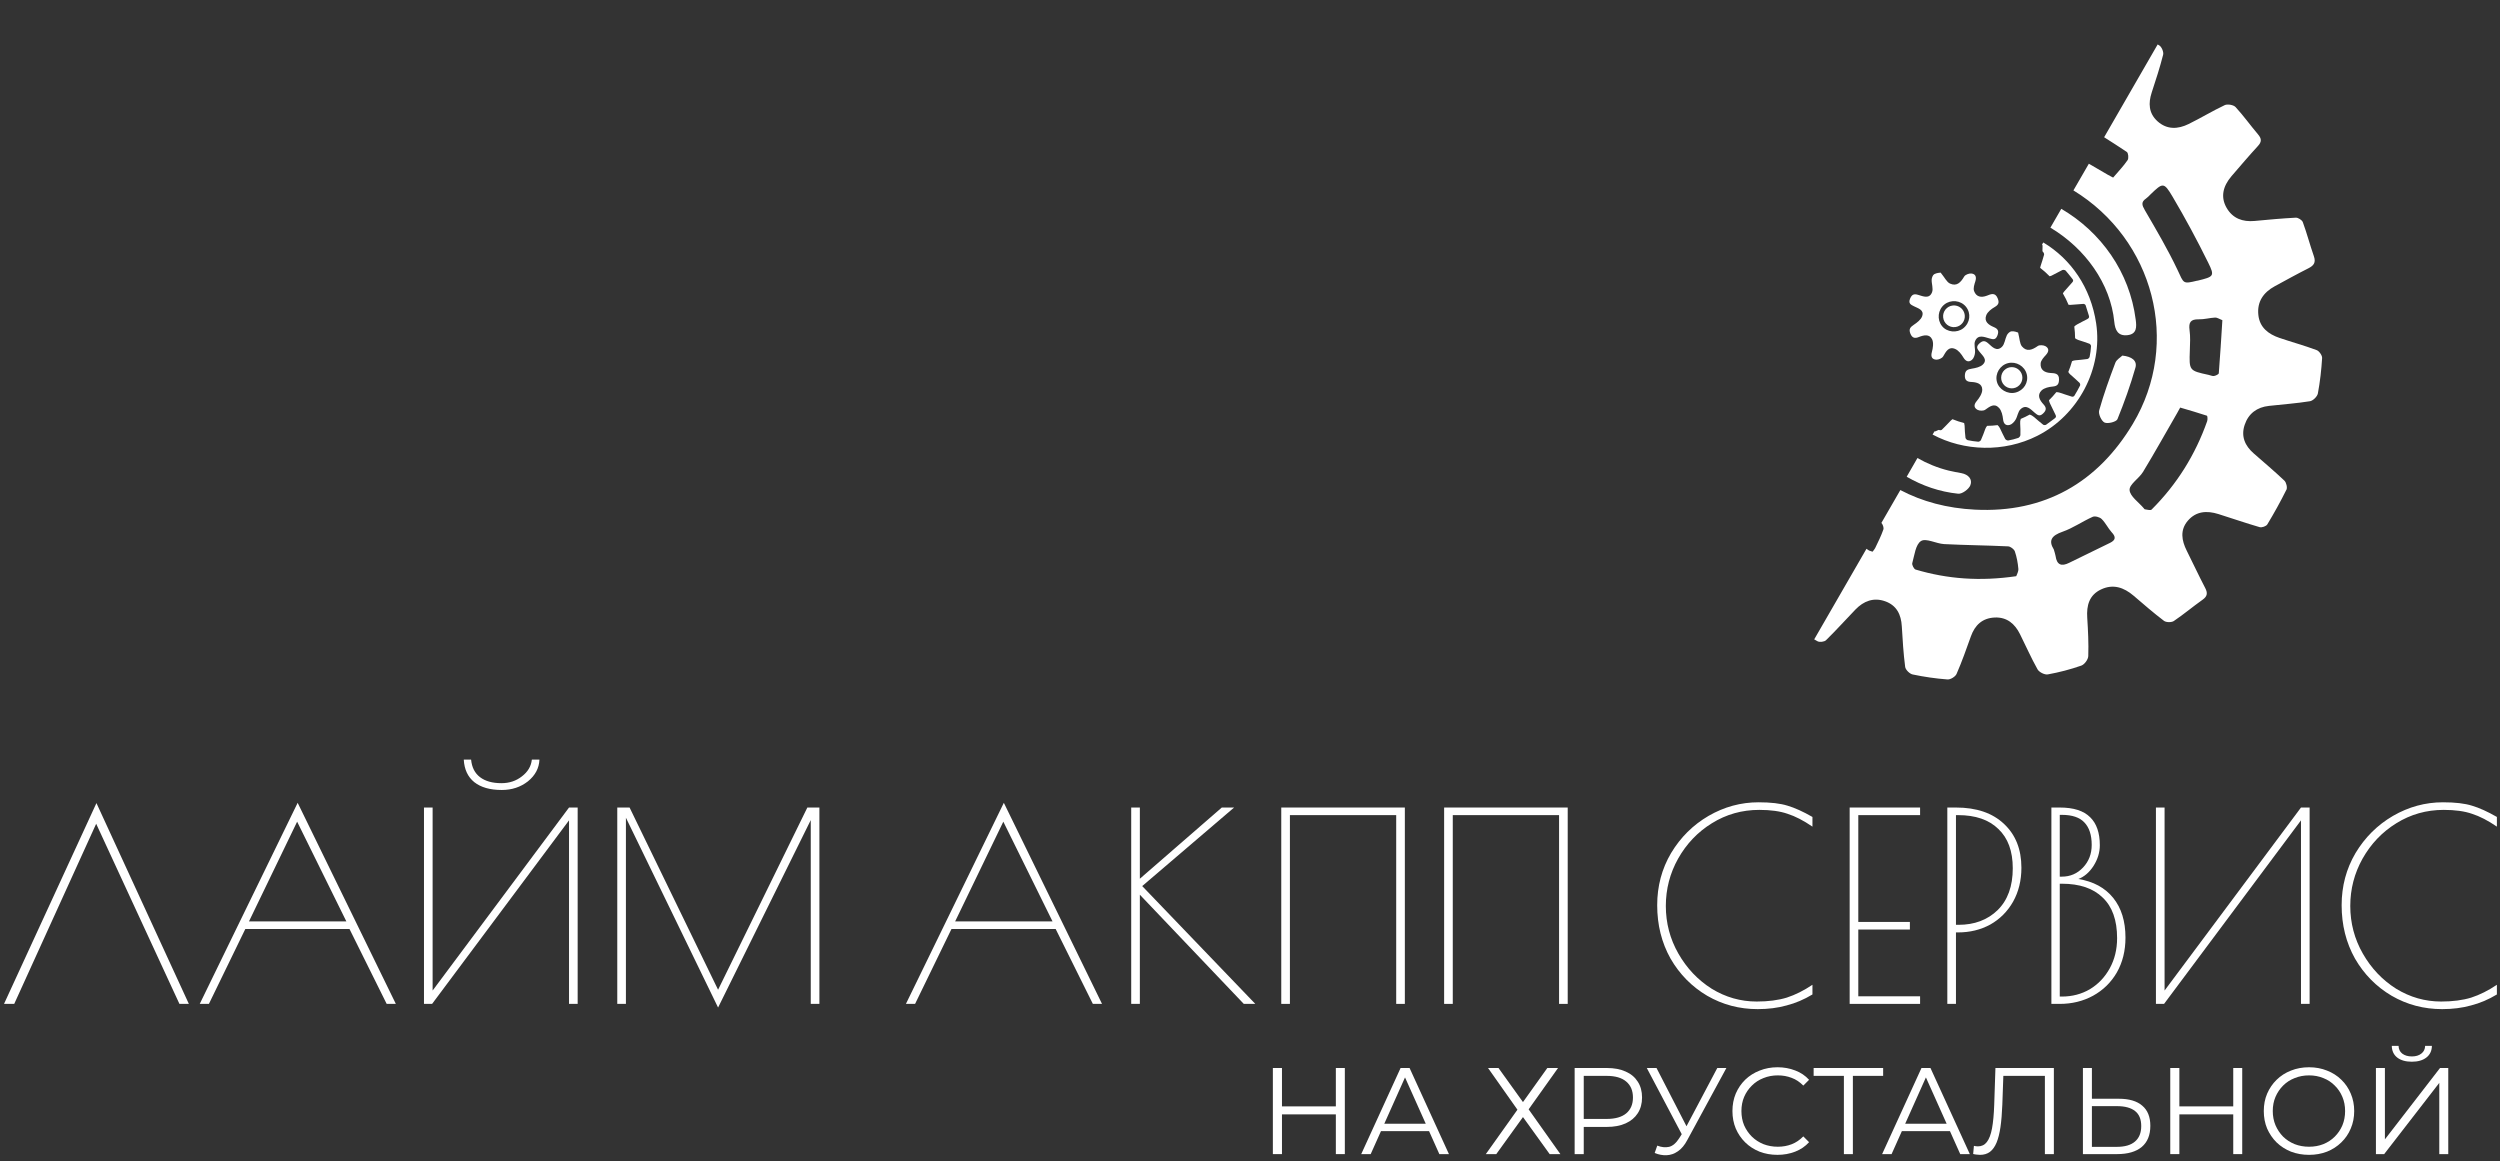 <?xml version="1.0" encoding="UTF-8"?> <svg xmlns="http://www.w3.org/2000/svg" width="351" height="163" viewBox="0 0 351 163" fill="none"><rect x="0" y="0" width="351" height="163" fill="#333333" stroke="none"/><path d="M297.977 49.924C299.291 50.057 300.092 50.632 299.815 51.618C299.117 54.071 298.254 56.484 297.289 58.855C297.135 59.225 295.944 59.533 295.482 59.328C295.041 59.123 294.579 58.106 294.723 57.624C295.359 55.365 296.16 53.137 296.991 50.94C297.156 50.488 297.72 50.18 297.977 49.924Z" fill="white"></path><path d="M321.015 68.773C321.169 68.455 321.004 67.746 320.727 67.48C319.341 66.165 317.873 64.933 316.436 63.671C315.183 62.583 314.608 61.258 315.153 59.646C315.686 58.055 316.877 57.172 318.561 56.987C320.481 56.772 322.421 56.638 324.331 56.33C324.752 56.258 325.347 55.673 325.429 55.242C325.737 53.599 325.922 51.926 326.025 50.263C326.045 49.903 325.614 49.287 325.255 49.154C323.55 48.517 321.785 48.035 320.06 47.45C318.479 46.916 317.247 45.971 317.072 44.206C316.877 42.368 317.781 41.054 319.372 40.191C320.943 39.339 322.514 38.467 324.105 37.666C324.875 37.276 325.173 36.844 324.865 35.962C324.31 34.38 323.889 32.748 323.314 31.188C323.201 30.89 322.647 30.541 322.329 30.561C320.399 30.664 318.469 30.838 316.538 31.023C314.865 31.177 313.479 30.674 312.617 29.186C311.765 27.707 312.052 26.188 313.315 24.72C314.537 23.303 315.748 21.876 317.021 20.49C317.565 19.895 317.534 19.463 317.021 18.858C315.953 17.605 314.999 16.25 313.879 15.038C313.592 14.72 312.74 14.576 312.35 14.761C310.635 15.572 309.003 16.568 307.288 17.41C305.79 18.149 304.25 18.231 302.915 17.03C301.662 15.891 301.611 14.484 302.104 12.975C302.679 11.219 303.254 9.464 303.705 7.677C303.798 7.298 303.5 6.579 303.161 6.374C303.089 6.332 303.018 6.291 302.935 6.24L295.42 19.268C296.498 19.946 297.556 20.634 298.603 21.332C298.819 21.476 298.89 22.225 298.716 22.482C298.141 23.323 297.412 24.083 296.683 24.935C296.416 24.792 296.17 24.668 295.934 24.535C295.051 24.022 294.147 23.508 293.275 22.985L291.108 26.732C302.381 33.621 306.251 48.138 299.455 59.502C294.527 67.746 287.053 72.048 277.3 71.555C273.358 71.36 269.867 70.416 266.808 68.804L264.149 73.414C264.354 73.639 264.508 74.091 264.426 74.338C264.118 75.231 263.687 76.083 263.276 76.945C263.194 77.12 263.05 77.263 262.907 77.459C262.701 77.376 262.486 77.346 262.332 77.243C262.239 77.181 262.157 77.109 262.054 77.048L254.714 89.768C254.868 89.861 255.001 89.943 255.166 90.025C255.463 90.199 256.141 90.117 256.377 89.881C257.794 88.495 259.128 87.006 260.504 85.579C261.654 84.388 263.05 83.844 264.672 84.419C266.294 84.994 266.921 86.288 267.013 87.93C267.126 89.84 267.239 91.739 267.485 93.628C267.537 94.039 268.122 94.614 268.543 94.696C270.155 95.035 271.797 95.271 273.43 95.394C273.851 95.425 274.538 95.004 274.703 94.614C275.452 92.899 276.078 91.123 276.705 89.368C277.269 87.766 278.316 86.781 280.062 86.698C281.776 86.626 282.885 87.581 283.604 89.029C284.435 90.682 285.174 92.386 286.078 93.988C286.304 94.378 287.074 94.768 287.515 94.686C289.107 94.398 290.677 93.988 292.207 93.454C292.659 93.3 293.182 92.591 293.193 92.109C293.254 90.322 293.162 88.526 293.049 86.74C292.936 85.015 293.316 83.547 294.989 82.756C296.683 81.955 298.182 82.469 299.547 83.629C300.954 84.83 302.35 86.052 303.829 87.171C304.137 87.397 304.886 87.407 305.204 87.191C306.59 86.257 307.874 85.169 309.239 84.204C309.927 83.721 309.978 83.249 309.598 82.53C308.705 80.816 307.884 79.05 307.021 77.325C306.303 75.888 306.046 74.44 307.165 73.116C308.325 71.761 309.845 71.668 311.457 72.171C313.387 72.777 315.306 73.444 317.247 74.009C317.565 74.101 318.181 73.886 318.335 73.619C319.29 72.038 320.183 70.426 321.004 68.773H321.015ZM268.943 79.964C268.717 79.892 268.42 79.306 268.481 79.07C268.789 77.972 268.943 76.442 269.713 75.96C270.411 75.518 271.838 76.329 272.957 76.391C275.945 76.545 278.943 76.565 281.93 76.709C282.269 76.719 282.772 77.099 282.885 77.418C283.152 78.198 283.306 79.04 283.378 79.861C283.409 80.261 283.152 80.672 283.08 80.898C277.998 81.637 273.43 81.298 268.943 79.964ZM308.51 39.401C306.436 39.904 306.631 39.822 305.728 37.902C304.362 35.017 302.74 32.266 301.139 29.514C300.738 28.816 300.574 28.375 301.293 27.882C301.529 27.718 301.724 27.502 301.929 27.297C303.664 25.623 303.808 25.551 305.03 27.615C306.816 30.633 308.479 33.734 310.03 36.875C310.974 38.785 310.83 38.846 308.52 39.411L308.51 39.401ZM308.695 44.832C309.465 44.852 310.235 44.626 311.015 44.585C311.292 44.575 311.59 44.791 312.021 44.955C311.857 47.542 311.713 49.986 311.518 52.408C311.498 52.552 311.097 52.747 310.851 52.788C310.615 52.829 310.348 52.686 310.091 52.634C307.34 52.039 307.35 52.029 307.453 49.185C307.483 48.23 307.545 47.275 307.412 46.341C307.268 45.253 307.566 44.811 308.695 44.832ZM296.252 76.216C294.342 77.151 292.423 78.075 290.513 79.019C289.425 79.563 288.778 79.317 288.603 78.064C288.562 77.808 288.47 77.561 288.357 77.151C287.567 75.877 288.049 75.19 289.579 74.656C291.057 74.142 292.382 73.198 293.819 72.561C294.137 72.418 294.794 72.603 295.061 72.859C295.615 73.393 295.954 74.142 296.468 74.717C297.094 75.374 297.063 75.816 296.252 76.216ZM302.083 71.545C301.929 71.699 301.447 71.545 301.118 71.504C301.077 71.494 301.046 71.422 301.005 71.381C300.287 70.518 299.044 69.687 298.993 68.794C298.952 67.993 300.317 67.182 300.872 66.268C302.525 63.547 304.075 60.755 305.666 58.004C305.81 57.747 305.954 57.48 306.098 57.223C307.422 57.614 308.644 57.963 309.845 58.363C309.937 58.394 309.968 58.897 309.886 59.133C308.223 63.845 305.636 68.003 302.083 71.545Z" fill="white"></path><ellipse cx="274.336" cy="44.408" rx="1.525" ry="1.525" transform="rotate(-6.418 274.336 44.408)" fill="white"></ellipse><path d="M272.465 38.273C273.042 38.982 273.319 39.6 273.774 39.812C274.739 40.257 275.294 39.637 275.773 38.826C275.917 38.57 276.445 38.367 276.775 38.399C277.365 38.461 277.527 38.872 277.346 39.471C277.207 39.915 277.009 40.477 277.163 40.869C277.46 41.681 278.143 41.825 278.96 41.514C279.478 41.316 280.099 40.992 280.462 41.853C280.696 42.424 280.663 42.753 280.075 43.096C279.599 43.366 279.063 43.775 278.873 44.254C278.528 45.141 279.192 45.619 279.951 45.931C280.52 46.171 280.676 46.494 280.43 47.123C280.177 47.765 279.81 47.648 279.324 47.517C278.592 47.317 277.723 46.908 277.305 47.883C277.106 48.343 277.35 48.988 277.291 49.532C277.258 49.885 277.106 50.324 276.859 50.525C276.43 50.875 276.016 50.779 275.672 50.213C275.389 49.733 274.976 49.187 274.492 48.987C273.58 48.609 273.218 49.357 272.817 50.043C272.663 50.303 272.172 50.512 271.851 50.499C271.246 50.455 271.055 50.079 271.234 49.425C271.386 48.862 271.5 48.136 271.272 47.653C270.905 46.861 270.098 47.043 269.411 47.317C268.85 47.547 268.467 47.471 268.214 46.831C267.964 46.2 268.205 45.934 268.697 45.601C269.165 45.29 269.702 44.88 269.869 44.4C270.187 43.504 269.308 43.301 268.724 43.001C268.287 42.781 267.912 42.622 268.16 41.971C268.397 41.37 268.693 41.203 269.31 41.399C270.009 41.603 270.879 42.012 271.26 41.031C271.456 40.515 271.181 39.851 271.206 39.254C271.222 38.989 271.366 38.609 271.564 38.497C271.898 38.314 272.336 38.286 272.465 38.273ZM275.653 46.081C276.613 45.313 276.765 43.996 276.023 43.069C275.289 42.16 273.907 42.015 272.989 42.753C272.071 43.491 271.926 44.873 272.66 45.781C273.345 46.655 274.768 46.793 275.653 46.081Z" fill="white"></path><ellipse cx="282.453" cy="53.035" rx="1.491" ry="1.491" transform="rotate(0.616 282.453 53.035)" fill="white"></ellipse><path d="M283.342 46.691C283.569 47.576 283.56 48.246 283.884 48.64C284.569 49.45 285.341 49.114 286.105 48.579C286.348 48.411 286.908 48.447 287.193 48.608C287.705 48.911 287.681 49.352 287.26 49.82C286.946 50.165 286.538 50.599 286.508 51.02C286.434 51.887 286.996 52.304 287.871 52.366C288.431 52.402 289.123 52.373 289.087 53.305C289.065 53.925 288.883 54.205 288.221 54.269C287.671 54.314 287.019 54.46 286.643 54.811C285.965 55.473 286.36 56.187 286.914 56.777C287.328 57.232 287.345 57.588 286.849 58.054C286.357 58.531 286.069 58.276 285.679 57.952C285.095 57.455 284.483 56.722 283.693 57.444C283.315 57.785 283.266 58.465 282.983 58.929C282.805 59.229 282.481 59.577 282.173 59.657C281.636 59.794 281.303 59.53 281.232 58.88C281.174 58.323 281.025 57.661 280.672 57.275C279.998 56.547 279.361 57.081 278.714 57.534C278.471 57.702 277.928 57.693 277.646 57.542C277.114 57.245 277.101 56.824 277.531 56.311C277.904 55.865 278.309 55.253 278.308 54.712C278.308 53.843 277.498 53.659 276.758 53.626C276.148 53.602 275.833 53.365 275.868 52.678C275.906 52 276.242 51.861 276.831 51.763C277.381 51.675 278.045 51.537 278.406 51.168C279.08 50.487 278.357 49.941 277.948 49.421C277.649 49.042 277.368 48.732 277.871 48.253C278.339 47.805 278.672 47.783 279.153 48.211C279.701 48.695 280.323 49.426 281.078 48.692C281.467 48.306 281.505 47.586 281.77 47.052C281.891 46.82 282.188 46.531 282.417 46.515C282.81 46.478 283.215 46.65 283.342 46.691ZM282.96 55.12C284.146 54.826 284.841 53.694 284.555 52.538C284.264 51.404 283.077 50.702 281.931 50.985C280.795 51.266 280.075 52.468 280.363 53.592C280.629 54.668 281.863 55.391 282.96 55.12Z" fill="white"></path><path d="M287.884 31.967C292.761 34.883 296.323 39.821 296.847 45.19C296.96 46.35 297.36 47.202 298.685 47.059C300.03 46.915 299.988 45.899 299.855 44.892C299.003 38.188 294.978 32.573 289.404 29.318L287.874 31.967H287.884Z" fill="white"></path><path d="M267.699 66.935C269.907 68.208 272.319 69.05 274.927 69.317C275.481 69.378 276.426 68.68 276.641 68.126C276.97 67.284 276.354 66.617 275.389 66.432C274.793 66.319 274.188 66.216 273.602 66.073C272.052 65.693 270.574 65.087 269.208 64.307L267.699 66.935Z" fill="white"></path><path d="M294.3 45.396C293.551 40.376 290.758 36.361 286.877 34.041L286.703 34.339C286.888 34.441 286.652 35.253 286.826 35.365C286.929 35.427 287.011 35.643 286.99 35.756C286.847 36.289 286.672 36.813 286.498 37.347C286.467 37.429 286.457 37.511 286.436 37.604C286.908 37.963 287.35 38.363 287.771 38.794C287.863 38.764 287.945 38.743 288.038 38.702C288.551 38.456 289.044 38.158 289.557 37.912C289.68 37.86 289.927 37.901 290.019 37.994C290.347 38.353 290.635 38.764 290.953 39.144C291.107 39.328 291.117 39.452 290.953 39.636C290.573 40.047 290.204 40.478 289.834 40.899C289.752 41.002 289.68 41.094 289.629 41.197C289.927 41.7 290.193 42.234 290.419 42.788C290.532 42.809 290.655 42.809 290.789 42.798C291.364 42.747 291.949 42.696 292.524 42.665C292.627 42.665 292.791 42.768 292.822 42.86C292.986 43.332 293.109 43.825 293.273 44.297C293.366 44.564 293.273 44.687 293.037 44.811C292.555 45.047 292.083 45.303 291.61 45.56C291.456 45.642 291.333 45.745 291.23 45.848C291.302 46.402 291.343 46.946 291.343 47.49C291.477 47.593 291.631 47.675 291.805 47.737C292.319 47.911 292.853 48.065 293.356 48.26C293.458 48.301 293.592 48.486 293.581 48.599C293.551 49.102 293.489 49.605 293.386 50.088C293.366 50.221 293.181 50.396 293.058 50.406C292.483 50.498 291.908 50.529 291.333 50.591C291.179 50.611 291.035 50.652 290.912 50.714C290.768 51.227 290.594 51.73 290.389 52.223C290.46 52.356 290.553 52.48 290.686 52.593C291.117 52.972 291.549 53.342 291.959 53.742C292.041 53.825 292.093 54.03 292.041 54.133C291.795 54.625 291.518 55.108 291.23 55.58C291.179 55.662 290.994 55.724 290.902 55.693C290.317 55.519 289.752 55.313 289.177 55.129C289.013 55.077 288.859 55.057 288.705 55.057C288.387 55.457 288.048 55.837 287.678 56.196C287.709 56.35 287.75 56.514 287.832 56.668C288.089 57.192 288.325 57.716 288.592 58.239C288.705 58.455 288.684 58.599 288.479 58.742C288.068 59.03 287.678 59.358 287.268 59.635C287.175 59.697 286.949 59.697 286.857 59.625C286.415 59.286 286.005 58.917 285.584 58.557C285.389 58.393 285.183 58.27 284.968 58.208C284.567 58.434 284.147 58.629 283.715 58.814C283.643 59.009 283.613 59.235 283.633 59.471C283.664 60.005 283.685 60.549 283.664 61.083C283.654 61.227 283.5 61.432 283.366 61.483C282.904 61.637 282.432 61.761 281.96 61.843C281.826 61.863 281.6 61.75 281.529 61.627C281.262 61.145 281.046 60.631 280.8 60.139C280.707 59.954 280.594 59.81 280.461 59.687C279.968 59.748 279.475 59.789 278.993 59.789C278.89 59.913 278.798 60.046 278.736 60.221C278.541 60.755 278.356 61.278 278.12 61.791C278.069 61.904 277.863 62.028 277.74 62.017C277.247 61.976 276.755 61.904 276.272 61.802C276.149 61.771 275.974 61.596 275.954 61.473C275.882 60.908 275.851 60.334 275.831 59.769C275.82 59.635 275.8 59.512 275.769 59.399C275.204 59.256 274.66 59.071 274.126 58.855C274.044 58.917 273.962 58.978 273.89 59.05C273.469 59.481 273.069 59.923 272.638 60.334C272.566 60.405 272.361 60.426 272.279 60.375C272.135 60.292 271.745 60.642 271.601 60.559L271.334 61.011C275.738 63.372 281.375 63.547 286.046 61.186C291.805 58.28 295.255 51.72 294.3 45.396Z" fill="white"></path><path d="M333.58 162.037V149.947H334.841V159.965L342.579 149.947H343.736V162.037H342.475V152.037L334.737 162.037H333.58ZM338.623 149.066C337.76 149.066 337.075 148.871 336.568 148.479C336.073 148.088 335.82 147.541 335.808 146.838H336.758C336.77 147.299 336.942 147.662 337.276 147.926C337.622 148.191 338.071 148.324 338.623 148.324C339.176 148.324 339.619 148.191 339.953 147.926C340.299 147.662 340.477 147.299 340.489 146.838H341.439C341.427 147.541 341.168 148.088 340.661 148.479C340.155 148.871 339.475 149.066 338.623 149.066Z" fill="white"></path><path d="M324.192 162.141C323.282 162.141 322.436 161.991 321.653 161.692C320.881 161.381 320.208 160.949 319.632 160.396C319.068 159.832 318.625 159.181 318.302 158.445C317.991 157.696 317.836 156.879 317.836 155.992C317.836 155.105 317.991 154.294 318.302 153.557C318.625 152.808 319.068 152.158 319.632 151.605C320.208 151.041 320.881 150.609 321.653 150.31C322.424 149.999 323.271 149.843 324.192 149.843C325.101 149.843 325.942 149.999 326.713 150.31C327.485 150.609 328.153 151.035 328.717 151.588C329.293 152.14 329.736 152.791 330.047 153.539C330.369 154.288 330.53 155.105 330.53 155.992C330.53 156.879 330.369 157.696 330.047 158.445C329.736 159.193 329.293 159.844 328.717 160.396C328.153 160.949 327.485 161.381 326.713 161.692C325.942 161.991 325.101 162.141 324.192 162.141ZM324.192 161.001C324.917 161.001 325.585 160.88 326.195 160.638C326.817 160.385 327.353 160.034 327.802 159.584C328.262 159.124 328.619 158.594 328.872 157.996C329.126 157.385 329.252 156.717 329.252 155.992C329.252 155.267 329.126 154.605 328.872 154.006C328.619 153.396 328.262 152.866 327.802 152.417C327.353 151.956 326.817 151.605 326.195 151.363C325.585 151.11 324.917 150.983 324.192 150.983C323.466 150.983 322.793 151.11 322.171 151.363C321.549 151.605 321.008 151.956 320.548 152.417C320.098 152.866 319.742 153.396 319.477 154.006C319.223 154.605 319.097 155.267 319.097 155.992C319.097 156.706 319.223 157.368 319.477 157.978C319.742 158.589 320.098 159.124 320.548 159.584C321.008 160.034 321.549 160.385 322.171 160.638C322.793 160.88 323.466 161.001 324.192 161.001Z" fill="white"></path><path d="M313.548 149.947H314.808V162.037H313.548V149.947ZM305.983 162.037H304.705V149.947H305.983V162.037ZM313.668 156.458H305.845V155.336H313.668V156.458Z" fill="white"></path><path d="M297.503 154.265C298.931 154.265 300.019 154.587 300.767 155.232C301.527 155.866 301.907 156.81 301.907 158.065C301.907 159.366 301.504 160.356 300.698 161.035C299.892 161.703 298.741 162.037 297.244 162.037H292.442V149.947H293.703V154.265H297.503ZM297.209 161.018C298.326 161.018 299.173 160.771 299.748 160.275C300.335 159.78 300.629 159.055 300.629 158.099C300.629 157.144 300.341 156.441 299.765 155.992C299.19 155.532 298.338 155.301 297.209 155.301H293.703V161.018H297.209Z" fill="white"></path><path d="M278 162.141C277.839 162.141 277.684 162.129 277.534 162.106C277.384 162.095 277.217 162.066 277.033 162.02L277.137 160.88C277.333 160.926 277.523 160.949 277.707 160.949C278.225 160.949 278.639 160.748 278.95 160.345C279.273 159.93 279.515 159.297 279.676 158.445C279.837 157.581 279.941 156.476 279.987 155.129L280.159 149.947H288.363V162.037H287.102V150.707L287.431 151.053H280.971L281.282 150.69L281.127 155.094C281.08 156.303 280.994 157.351 280.867 158.237C280.741 159.113 280.557 159.844 280.315 160.431C280.073 161.007 279.762 161.438 279.382 161.726C279.002 162.003 278.542 162.141 278 162.141Z" fill="white"></path><path d="M264.25 162.037L269.776 149.947H271.037L276.564 162.037H275.217L270.139 150.69H270.657L265.579 162.037H264.25ZM266.426 158.807L266.806 157.771H273.835L274.215 158.807H266.426Z" fill="white"></path><path d="M258.883 162.037V150.707L259.228 151.053H254.634V149.947H264.393V151.053H259.816L260.144 150.707V162.037H258.883Z" fill="white"></path><path d="M249.556 162.141C248.647 162.141 247.806 161.991 247.035 161.692C246.263 161.381 245.595 160.949 245.031 160.396C244.467 159.844 244.024 159.193 243.701 158.445C243.39 157.696 243.235 156.879 243.235 155.992C243.235 155.105 243.39 154.288 243.701 153.539C244.024 152.791 244.467 152.14 245.031 151.588C245.607 151.035 246.28 150.609 247.052 150.31C247.823 149.999 248.664 149.843 249.574 149.843C250.449 149.843 251.272 149.993 252.043 150.292C252.815 150.58 253.465 151.018 253.995 151.605L253.183 152.417C252.688 151.91 252.141 151.548 251.542 151.329C250.944 151.098 250.299 150.983 249.608 150.983C248.883 150.983 248.209 151.11 247.587 151.363C246.966 151.605 246.424 151.956 245.964 152.417C245.503 152.866 245.14 153.396 244.876 154.006C244.622 154.605 244.496 155.267 244.496 155.992C244.496 156.717 244.622 157.385 244.876 157.996C245.14 158.594 245.503 159.124 245.964 159.584C246.424 160.034 246.966 160.385 247.587 160.638C248.209 160.88 248.883 161.001 249.608 161.001C250.299 161.001 250.944 160.886 251.542 160.655C252.141 160.425 252.688 160.057 253.183 159.55L253.995 160.362C253.465 160.949 252.815 161.392 252.043 161.692C251.272 161.991 250.443 162.141 249.556 162.141Z" fill="white"></path><path d="M232.679 160.845C233.266 161.076 233.818 161.133 234.337 161.018C234.855 160.891 235.333 160.483 235.77 159.792L236.357 158.859L236.478 158.704L241.107 149.947H242.385L236.893 160.068C236.524 160.771 236.087 161.294 235.58 161.64C235.085 161.985 234.555 162.17 233.991 162.193C233.438 162.216 232.88 162.112 232.316 161.882L232.679 160.845ZM236.444 159.861L231.21 149.947H232.575L237.135 158.807L236.444 159.861Z" fill="white"></path><path d="M221.08 162.037V149.947H225.605C226.629 149.947 227.51 150.114 228.247 150.448C228.984 150.77 229.548 151.243 229.94 151.864C230.343 152.475 230.544 153.217 230.544 154.092C230.544 154.944 230.343 155.681 229.94 156.303C229.548 156.913 228.984 157.385 228.247 157.719C227.51 158.053 226.629 158.22 225.605 158.22H221.788L222.358 157.616V162.037H221.08ZM222.358 157.719L221.788 157.098H225.57C226.779 157.098 227.695 156.838 228.316 156.32C228.95 155.791 229.266 155.048 229.266 154.092C229.266 153.125 228.95 152.377 228.316 151.847C227.695 151.317 226.779 151.053 225.57 151.053H221.788L222.358 150.448V157.719Z" fill="white"></path><path d="M208.92 149.947H210.388L213.825 154.731L217.245 149.947H218.748L214.62 155.75L219.076 162.037H217.573L213.825 156.838L210.077 162.037H208.609L213.048 155.802L208.92 149.947Z" fill="white"></path><path d="M191.116 162.037L196.643 149.947H197.904L203.431 162.037H202.084L197.006 150.69H197.524L192.446 162.037H191.116ZM193.292 158.807L193.672 157.771H200.702L201.082 158.807H193.292Z" fill="white"></path><path d="M187.553 149.947H188.814V162.037H187.553V149.947ZM179.988 162.037H178.71V149.947H179.988V162.037ZM187.674 156.458H179.85V155.336H187.674V156.458Z" fill="white"></path><path d="M342.881 141.681C340.308 141.681 337.943 141.056 335.787 139.806C333.63 138.532 331.915 136.792 330.641 134.587C329.391 132.357 328.766 129.857 328.766 127.088C328.766 124.417 329.416 121.978 330.714 119.773C332.038 117.567 333.79 115.827 335.971 114.553C338.176 113.279 340.517 112.642 342.992 112.642C344.707 112.642 346.067 112.801 347.072 113.12C348.077 113.414 349.241 113.941 350.564 114.7V116.06C349.314 115.203 348.15 114.602 347.072 114.259C346.018 113.892 344.695 113.708 343.102 113.708C340.676 113.708 338.458 114.333 336.449 115.582C334.464 116.808 332.883 118.462 331.707 120.545C330.555 122.603 329.979 124.821 329.979 127.198C329.979 129.6 330.567 131.83 331.744 133.888C332.92 135.947 334.476 137.589 336.412 138.814C338.372 140.015 340.48 140.615 342.734 140.615C344.352 140.615 345.761 140.431 346.962 140.064C348.162 139.672 349.363 139.071 350.564 138.262V139.622C349.388 140.333 348.175 140.848 346.925 141.166C345.7 141.509 344.352 141.681 342.881 141.681Z" fill="white"></path><path d="M302.693 113.377H303.906V139.071L323.058 113.377H324.271V140.946H323.058V115.178L303.833 140.946H302.693V113.377Z" fill="white"></path><path d="M288.015 113.377H289.191C291.127 113.377 292.548 113.83 293.455 114.737C294.362 115.619 294.815 116.93 294.815 118.67C294.815 119.675 294.521 120.643 293.933 121.574C293.345 122.481 292.634 123.093 291.801 123.412C293.908 123.755 295.538 124.637 296.69 126.059C297.841 127.48 298.417 129.342 298.417 131.646C298.417 133.484 298.013 135.114 297.204 136.535C296.396 137.932 295.281 139.022 293.859 139.806C292.462 140.566 290.906 140.946 289.191 140.946H288.015V113.377ZM289.485 123.081C290.661 123.081 291.654 122.652 292.462 121.795C293.271 120.937 293.675 119.883 293.675 118.633C293.675 117.237 293.332 116.183 292.646 115.472C291.985 114.762 290.931 114.406 289.485 114.406H289.191V123.081H289.485ZM289.485 139.917C290.931 139.917 292.242 139.574 293.418 138.887C294.594 138.177 295.526 137.196 296.212 135.947C296.898 134.697 297.241 133.288 297.241 131.719C297.241 129.195 296.567 127.296 295.219 126.022C293.896 124.723 291.985 124.074 289.485 124.074H289.191V139.917H289.485Z" fill="white"></path><path d="M273.404 113.377H274.617C277.509 113.377 279.763 114.149 281.38 115.693C282.998 117.212 283.806 119.258 283.806 121.831C283.806 123.62 283.414 125.213 282.63 126.61C281.846 127.982 280.78 129.048 279.432 129.808C278.084 130.543 276.577 130.911 274.911 130.911H274.617V140.946H273.404V113.377ZM274.984 129.845C277.214 129.845 279.04 129.159 280.461 127.786C281.883 126.389 282.593 124.429 282.593 121.905C282.593 119.503 281.92 117.665 280.572 116.391C279.248 115.092 277.361 114.443 274.911 114.443H274.617V129.845H274.984Z" fill="white"></path><path d="M259.692 113.377H269.58V114.443H260.905V129.44H268.147V130.506H260.905V139.88H269.58V140.946H259.692V113.377Z" fill="white"></path><path d="M246.785 141.681C244.212 141.681 241.847 141.056 239.691 139.806C237.534 138.532 235.819 136.792 234.545 134.587C233.295 132.357 232.67 129.857 232.67 127.088C232.67 124.417 233.319 121.978 234.618 119.773C235.941 117.567 237.694 115.827 239.875 114.553C242.08 113.279 244.42 112.642 246.895 112.642C248.611 112.642 249.971 112.801 250.976 113.12C251.98 113.414 253.144 113.941 254.468 114.7V116.06C253.218 115.203 252.054 114.602 250.976 114.259C249.922 113.892 248.599 113.708 247.006 113.708C244.58 113.708 242.362 114.333 240.352 115.582C238.367 116.808 236.787 118.462 235.611 120.545C234.459 122.603 233.883 124.821 233.883 127.198C233.883 129.6 234.471 131.83 235.647 133.888C236.824 135.947 238.38 137.589 240.316 138.814C242.276 140.015 244.384 140.615 246.638 140.615C248.256 140.615 249.665 140.431 250.865 140.064C252.066 139.672 253.267 139.071 254.468 138.262V139.622C253.291 140.333 252.078 140.848 250.829 141.166C249.603 141.509 248.256 141.681 246.785 141.681Z" fill="white"></path><path d="M202.756 113.377H220.106V140.946H218.893V114.443H203.969V140.946H202.756V113.377Z" fill="white"></path><path d="M179.89 113.377H197.24V140.946H196.027V114.443H181.103V140.946H179.89V113.377Z" fill="white"></path><path d="M174.628 140.946L160.035 125.618V140.946H158.822V113.377H160.035V123.375L171.54 113.377H173.268L160.366 124.405L176.245 140.946H174.628Z" fill="white"></path><path d="M154.724 140.946H153.437L148.217 130.433H133.587L128.478 140.946H127.191L140.939 112.715L154.724 140.946ZM147.776 129.367L140.866 115.362L134.102 129.367H147.776Z" fill="white"></path><path d="M115.043 113.377V140.946H113.83V115.141L100.818 141.46L87.879 114.811V140.946H86.665V113.377H88.393L100.818 138.961L113.352 113.377H115.043Z" fill="white"></path><path d="M59.527 113.377H60.74V139.071L79.891 113.377H81.104V140.946H79.891V115.178L60.666 140.946H59.527V113.377ZM70.444 110.914C68.802 110.914 67.516 110.547 66.585 109.811C65.678 109.076 65.188 108.022 65.114 106.65H66.143C66.241 107.728 66.658 108.549 67.393 109.113C68.128 109.677 69.133 109.958 70.407 109.958C71.51 109.958 72.466 109.64 73.275 109.003C74.108 108.366 74.573 107.581 74.671 106.65H75.737C75.688 107.851 75.149 108.868 74.12 109.701C73.091 110.51 71.865 110.914 70.444 110.914Z" fill="white"></path><path d="M55.576 140.946H54.289L49.07 130.433H34.44L29.331 140.946H28.044L41.792 112.715L55.576 140.946ZM48.629 129.367L41.718 115.362L34.955 129.367H48.629Z" fill="white"></path><path d="M25.192 140.946L13.503 115.656L1.998 140.946H0.564L13.54 112.752L26.515 140.946H25.192Z" fill="white"></path></svg> 